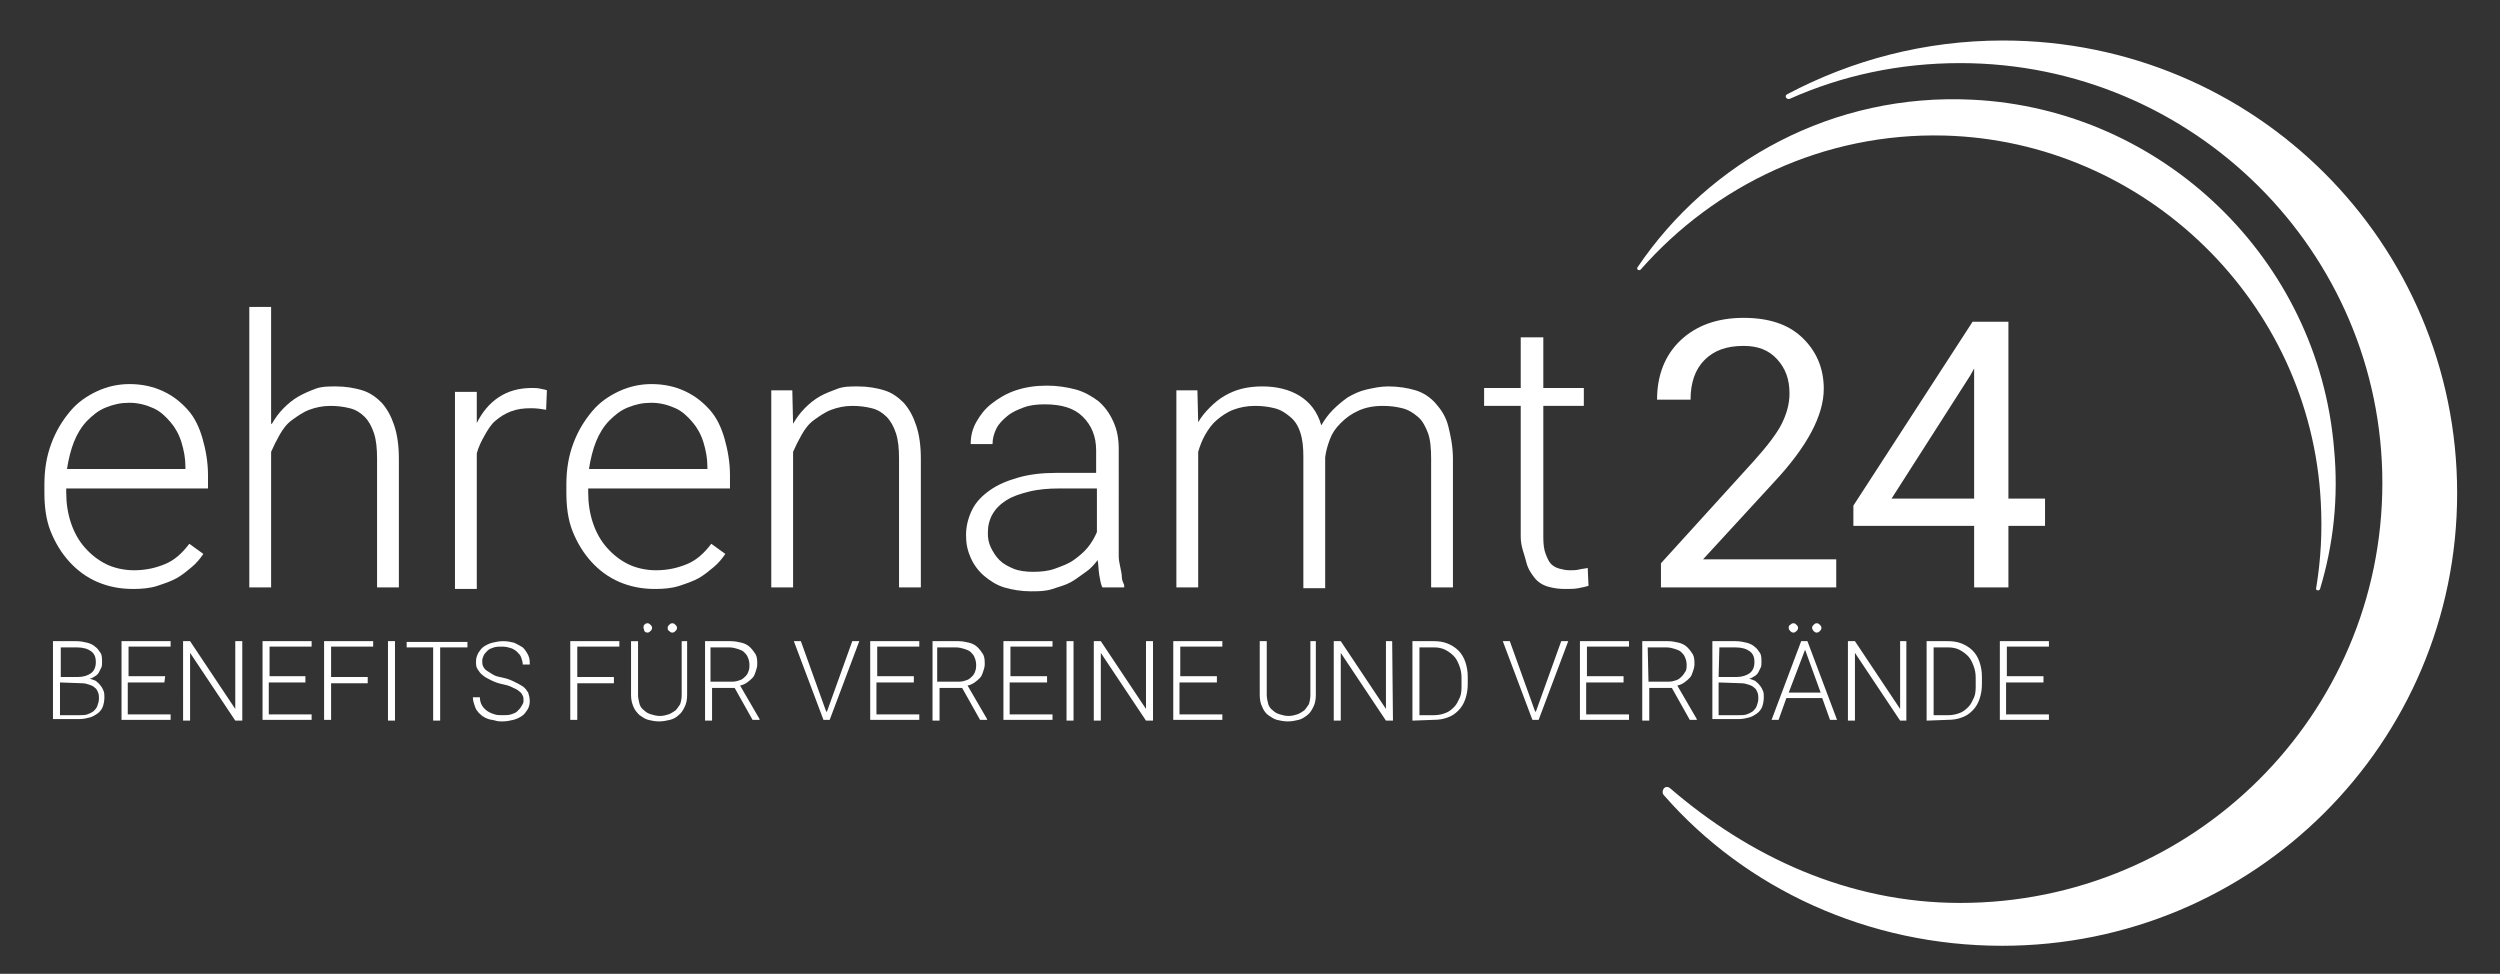 <?xml version="1.0" encoding="UTF-8"?>
<!-- Generator: Adobe Illustrator 25.1.0, SVG Export Plug-In . SVG Version: 6.00 Build 0)  -->
<svg xmlns="http://www.w3.org/2000/svg" xmlns:xlink="http://www.w3.org/1999/xlink" version="1.1" id="Ebene_1" x="0px" y="0px" viewBox="0 0 320.9 125" style="enable-background:new 0 0 320.9 125;" xml:space="preserve">
<rect x="0" y="0" width="320.9" height="125" fill="#333333" stroke="none"/>
<style type="text/css">
	.st0{fill:#FFFFFF;}
</style>
<path class="st0" d="M17.1,75.6c-1.7,0-3.2-0.3-4.6-0.9s-2.6-1.5-3.6-2.6s-1.8-2.4-2.4-3.9s-0.8-3.2-0.8-5v-1c0-2,0.3-3.7,0.9-5.3  S8,54,9,52.8s2.2-2,3.5-2.6s2.7-0.9,4.1-0.9c1.6,0,3,0.3,4.3,0.9s2.3,1.4,3.2,2.4s1.5,2.3,1.9,3.7s0.7,3,0.7,4.7v1.7H8.5v0.5  c0,1.4,0.2,2.7,0.6,3.9s1,2.3,1.8,3.2s1.7,1.6,2.7,2.1s2.3,0.8,3.6,0.8c1.5,0,2.8-0.3,4-0.8s2.2-1.4,3.1-2.6l1.8,1.3  c-0.4,0.6-0.9,1.2-1.5,1.7s-1.2,1-1.9,1.4s-1.6,0.7-2.5,1S18.2,75.6,17.1,75.6z M16.6,51.7c-1.1,0-2,0.2-3,0.6s-1.7,1-2.4,1.7  s-1.3,1.7-1.7,2.7s-0.7,2.2-0.9,3.5h15.2v-0.3c0-1.1-0.2-2.1-0.5-3.1s-0.8-1.9-1.4-2.6s-1.3-1.4-2.2-1.8S17.8,51.7,16.6,51.7z"></path>
<path class="st0" d="M34.9,54.4c0.4-0.7,0.9-1.4,1.5-2s1.2-1.1,1.9-1.5s1.4-0.7,2.2-1s1.7-0.3,2.6-0.3c1.3,0,2.4,0.2,3.4,0.5  s1.8,0.9,2.5,1.6c0.7,0.8,1.2,1.7,1.6,2.9s0.6,2.6,0.6,4.3v16.5h-2.8V58.9c0-1.3-0.1-2.4-0.4-3.3s-0.7-1.6-1.2-2.1s-1.1-0.9-1.9-1.1  s-1.6-0.3-2.5-0.3c-1,0-1.9,0.2-2.7,0.5s-1.5,0.8-2.2,1.3s-1.2,1.2-1.6,1.9s-0.8,1.5-1.1,2.2v17.4H32v-36h2.8v15H34.9z"></path>
<path class="st0" d="M70.1,52.6c-0.6-0.1-1.2-0.2-1.9-0.2c-1,0-1.8,0.1-2.6,0.4s-1.4,0.7-2,1.2c-0.6,0.5-1,1.2-1.4,1.9  s-0.8,1.5-1,2.3v17.4h-2.8V50.3h2.8v4c0.7-1.4,1.6-2.5,2.8-3.3c1.2-0.8,2.6-1.2,4.3-1.2c0.3,0,0.7,0,1.1,0.1s0.6,0.1,0.8,0.2  L70.1,52.6z"></path>
<path class="st0" d="M84.1,75.6c-1.7,0-3.2-0.3-4.6-0.9s-2.6-1.5-3.6-2.6s-1.8-2.4-2.4-3.9s-0.8-3.2-0.8-5v-1c0-2,0.3-3.7,0.9-5.3  S75,54,76,52.8s2.2-2,3.5-2.6s2.7-0.9,4.1-0.9c1.6,0,3,0.3,4.3,0.9s2.3,1.4,3.2,2.4s1.5,2.3,1.9,3.7s0.7,3,0.7,4.7v1.7H75.5v0.5  c0,1.4,0.2,2.7,0.6,3.9s1,2.3,1.8,3.2s1.7,1.6,2.7,2.1s2.3,0.8,3.6,0.8c1.5,0,2.8-0.3,4-0.8s2.2-1.4,3.1-2.6l1.8,1.3  c-0.4,0.6-0.9,1.2-1.5,1.7s-1.2,1-1.9,1.4c-0.7,0.4-1.6,0.7-2.5,1S85.2,75.6,84.1,75.6z M83.6,51.7c-1.1,0-2,0.2-3,0.6  s-1.7,1-2.4,1.7s-1.3,1.7-1.7,2.7s-0.7,2.2-0.9,3.5h15.2v-0.3c0-1.1-0.2-2.1-0.5-3.1s-0.8-1.9-1.4-2.6s-1.3-1.4-2.2-1.8  S84.8,51.7,83.6,51.7z"></path>
<path class="st0" d="M101.7,50.1l0.1,4.3c0.4-0.7,0.9-1.4,1.5-2s1.2-1.1,1.9-1.5c0.7-0.4,1.5-0.7,2.3-1s1.7-0.3,2.6-0.3  c1.3,0,2.4,0.2,3.4,0.5s1.8,0.9,2.5,1.6c0.7,0.8,1.2,1.7,1.6,2.9s0.6,2.6,0.6,4.3v16.5h-2.8V58.9c0-1.3-0.1-2.4-0.4-3.3  s-0.7-1.6-1.2-2.1s-1.1-0.9-1.9-1.1s-1.6-0.3-2.5-0.3c-1,0-1.9,0.2-2.7,0.5s-1.5,0.8-2.2,1.3s-1.2,1.2-1.6,1.9s-0.8,1.5-1.1,2.2  v17.4H99V50.1H101.7z"></path>
<path class="st0" d="M141.5,75.4c-0.2-0.4-0.3-1-0.4-1.6s-0.1-1.3-0.2-1.9c-0.4,0.5-0.9,1.1-1.5,1.5s-1.2,0.9-1.9,1.3  s-1.5,0.6-2.4,0.9s-1.8,0.3-2.8,0.3c-1.2,0-2.4-0.2-3.4-0.5s-1.9-0.9-2.6-1.5s-1.3-1.4-1.7-2.3s-0.6-1.8-0.6-2.9  c0-1.2,0.3-2.3,0.8-3.3s1.3-1.8,2.3-2.5s2.2-1.2,3.6-1.6s3-0.6,4.8-0.6h5.2v-2.9c0-1.8-0.6-3.2-1.7-4.3s-2.7-1.6-4.9-1.6  c-1,0-1.9,0.1-2.7,0.4s-1.5,0.6-2.1,1.1s-1.1,1-1.4,1.6s-0.5,1.3-0.5,2h-2.8c0-1,0.2-1.9,0.7-2.8s1.1-1.7,2-2.4s1.9-1.3,3.1-1.7  s2.5-0.6,4-0.6c1.3,0,2.6,0.2,3.7,0.5s2.1,0.9,2.9,1.5c0.8,0.7,1.4,1.5,1.9,2.6s0.7,2.2,0.7,3.6V70c0,0.4,0,0.9,0,1.4  s0.1,0.9,0.2,1.4s0.2,0.9,0.2,1.3s0.2,0.7,0.3,1v0.3H141.5z M132.6,73.4c1,0,2-0.1,2.8-0.4s1.7-0.6,2.4-1.1s1.3-1,1.8-1.6  s0.9-1.3,1.2-2v-5.6H136c-1.4,0-2.7,0.1-3.9,0.4s-2.1,0.6-2.9,1.1c-0.8,0.5-1.4,1.1-1.8,1.8s-0.6,1.5-0.6,2.4c0,0.7,0.1,1.3,0.4,1.9  s0.6,1.1,1.1,1.6s1.1,0.8,1.8,1.1S131.8,73.4,132.6,73.4z"></path>
<path class="st0" d="M153.7,50.1l0.1,4.1c0.4-0.7,0.9-1.3,1.5-1.9s1.2-1.1,1.9-1.5s1.4-0.7,2.2-0.9s1.7-0.3,2.6-0.3  c1.9,0,3.5,0.4,4.8,1.2c1.3,0.8,2.3,2,2.8,3.8c0.4-0.7,0.9-1.4,1.5-2s1.2-1.1,1.9-1.6c0.7-0.4,1.5-0.8,2.4-1s1.8-0.4,2.8-0.4  c1.3,0,2.5,0.2,3.5,0.5s1.9,0.9,2.6,1.7c0.7,0.8,1.3,1.7,1.6,2.9s0.6,2.6,0.6,4.2v16.5h-2.8V58.9c0-1.3-0.1-2.5-0.4-3.3  s-0.7-1.6-1.3-2.1s-1.2-0.9-2-1.1s-1.6-0.3-2.5-0.3c-1.2,0-2.2,0.2-3.1,0.6s-1.6,0.9-2.3,1.6s-1.1,1.3-1.4,2.1s-0.5,1.5-0.6,2.3  v16.8h-2.8V58.7c0-1.3-0.1-2.3-0.4-3.2s-0.7-1.5-1.3-2s-1.2-0.9-2-1.1s-1.6-0.3-2.5-0.3c-1.1,0-2,0.2-2.8,0.5s-1.5,0.8-2.1,1.3  s-1.1,1.2-1.5,1.9s-0.7,1.5-0.9,2.2v17.4H151V50.1H153.7z"></path>
<path class="st0" d="M198.1,43.3v6.5h5.2v2.3h-5.2V69c0,0.9,0.1,1.6,0.3,2.1s0.4,1,0.7,1.3s0.7,0.5,1.1,0.6s0.8,0.2,1.3,0.2  c0.4,0,0.8,0,1.2-0.1s0.7-0.1,1.1-0.2l0.1,2.3c-0.3,0.1-0.8,0.2-1.3,0.3s-1.1,0.1-1.7,0.1c-0.8,0-1.5-0.1-2.2-0.3s-1.3-0.6-1.7-1.1  s-0.9-1.2-1.1-2.1s-0.7-1.9-0.7-3.2V52.1h-4.7v-2.3h4.7v-6.5C195.2,43.3,198.1,43.3,198.1,43.3z"></path>
<path class="st0" d="M235.6,75.4h-22.4v-3.1l11.9-13.1c1.8-2,3-3.6,3.6-4.8s1-2.5,1-3.9c0-1.8-0.5-3.2-1.6-4.4s-2.5-1.7-4.3-1.7  c-2.2,0-3.8,0.6-5,1.8s-1.8,2.9-1.8,5.1h-4.3c0-3.1,1-5.7,3-7.6s4.7-2.9,8.1-2.9c3.2,0,5.7,0.8,7.5,2.5s2.8,3.9,2.8,6.6  c0,3.4-2.1,7.4-6.4,12l-9.1,9.9h17.1v3.6H235.6z"></path>
<path class="st0" d="M257.8,64h4.7v3.5h-4.7v7.9h-4.4v-7.9h-15.5v-2.6l15.3-23.6h4.6V64z M242.8,64h10.6V47.3l-0.5,0.9L242.8,64z"></path>
<path class="st0" d="M249.6,17.4c25.7,0.7,47,21.3,48.3,47.1c0.2,3.8,0,7.4-0.6,11c-0.1,0.3,0.4,0.4,0.5,0.1  c1.7-5.6,2.4-11.7,1.8-18c-2-24.3-22-43.6-46.4-44.8c-17.9-0.9-33.8,7.9-43,21.5c-0.2,0.3,0.2,0.5,0.4,0.3  C220.1,23.8,234.1,17,249.6,17.4z"></path>
<path class="st0" d="M257.1,5.2c-10,0-19.4,2.5-27.7,6.9c-0.4,0.2-0.1,0.7,0.3,0.6c6.7-3,14.1-4.6,21.9-4.6  c29.9,0,54.2,24.2,54.2,53.9c0,29.8-24.3,53.9-54.2,53.9c-14.4,0-27.1-6-37.2-14.7c-0.7-0.6-1.3,0.4-0.8,0.9  c10.5,12,26.2,19.3,43.4,19.3c32.3,0,58.4-26,58.4-58.1S289.4,5.2,257.1,5.2z"></path>
<path class="st0" d="M6.8,92.5V82.3h3c0.5,0,1,0.1,1.4,0.2s0.8,0.3,1,0.5c0.3,0.2,0.5,0.5,0.7,0.8s0.2,0.7,0.2,1.2  c0,0.3,0,0.5-0.1,0.7s-0.2,0.4-0.3,0.6c-0.1,0.2-0.3,0.4-0.5,0.5s-0.4,0.3-0.7,0.3c0.3,0.1,0.6,0.2,0.8,0.3c0.2,0.2,0.4,0.3,0.6,0.6  c0.2,0.2,0.3,0.5,0.4,0.7c0.1,0.3,0.1,0.5,0.1,0.8c0,0.5-0.1,0.9-0.2,1.2s-0.4,0.7-0.7,0.9c-0.3,0.2-0.6,0.4-1,0.5s-0.8,0.2-1.3,0.2  H6.8V92.5z M7.7,86.9H10c0.7,0,1.3-0.2,1.7-0.5c0.4-0.3,0.6-0.8,0.6-1.4c0-0.7-0.2-1.1-0.6-1.4s-1-0.5-1.8-0.5H7.8v3.8H7.7z   M7.7,87.6v4.2h2.5c0.4,0,0.7,0,1-0.1s0.5-0.2,0.8-0.4c0.2-0.2,0.4-0.4,0.5-0.7c0.1-0.3,0.2-0.6,0.2-0.9s0-0.5-0.1-0.8  c-0.1-0.2-0.2-0.5-0.4-0.6c-0.2-0.2-0.4-0.3-0.7-0.4c-0.3-0.1-0.6-0.2-1-0.2L7.7,87.6L7.7,87.6z M21.1,87.6h-4.7v4.1h5.5v0.7h-6.3  V82.3h6.3V83h-5.4v3.8h4.7L21.1,87.6L21.1,87.6z M31.1,92.5h-0.9l-5.8-8.7v8.7h-0.9V82.3h0.9l5.8,8.7v-8.7h0.9V92.5z M39.2,87.6  h-4.7v4.1H40v0.7h-6.3V82.3H40V83h-5.4v3.8h4.6V87.6z M47.2,87.7h-4.7v4.7h-0.9V82.3h6.3V83h-5.4v3.9h4.7V87.7z M50.7,92.5h-0.9  V82.3h0.9V92.5z M60,83.1h-3.5v9.4h-0.9v-9.4h-3.4v-0.7H60V83.1z M67.2,90c0-0.3,0-0.5-0.1-0.7s-0.2-0.4-0.5-0.6  c-0.2-0.2-0.5-0.3-0.9-0.5s-0.8-0.3-1.3-0.4c-0.5-0.1-1-0.3-1.4-0.5s-0.8-0.4-1-0.6c-0.3-0.2-0.5-0.5-0.7-0.8s-0.2-0.6-0.2-1  s0.1-0.7,0.3-1.1c0.2-0.3,0.4-0.6,0.7-0.8c0.3-0.2,0.7-0.4,1.1-0.5s0.9-0.2,1.4-0.2s1,0.1,1.4,0.2c0.4,0.2,0.8,0.4,1.1,0.6  c0.3,0.3,0.5,0.6,0.7,1s0.2,0.8,0.2,1.2h-0.9c0-0.3-0.1-0.6-0.2-0.9s-0.3-0.5-0.5-0.7s-0.5-0.4-0.8-0.5S64.9,83,64.5,83  s-0.8,0-1.1,0.1c-0.3,0.1-0.6,0.2-0.8,0.4c-0.2,0.2-0.4,0.4-0.5,0.6s-0.2,0.5-0.2,0.7s0,0.5,0.1,0.7s0.2,0.4,0.5,0.6  s0.5,0.3,0.8,0.5s0.8,0.3,1.3,0.4s1,0.3,1.4,0.5s0.8,0.4,1.1,0.6s0.5,0.5,0.7,0.8c0.1,0.3,0.2,0.7,0.2,1.1s-0.1,0.8-0.3,1.1  c-0.2,0.3-0.4,0.6-0.7,0.8s-0.7,0.4-1.1,0.5s-0.9,0.2-1.4,0.2c-0.3,0-0.6,0-0.9-0.1s-0.6-0.1-0.9-0.2s-0.5-0.2-0.8-0.4  c-0.2-0.2-0.5-0.4-0.6-0.6c-0.2-0.2-0.3-0.5-0.4-0.8s-0.2-0.6-0.2-1h0.9c0,0.4,0.1,0.8,0.3,1.1c0.2,0.3,0.4,0.5,0.7,0.7  c0.3,0.2,0.6,0.3,0.9,0.4s0.7,0.1,1,0.1c0.4,0,0.8,0,1.1-0.1c0.3-0.1,0.6-0.2,0.8-0.4c0.2-0.2,0.4-0.4,0.5-0.6S67.2,90.3,67.2,90z   M78.8,87.7h-4.7v4.7h-0.9V82.3h6.3V83h-5.4v3.9h4.7V87.7z M88.2,82.3v6.9c0,0.6-0.1,1.1-0.3,1.5c-0.2,0.4-0.4,0.8-0.8,1.1  c-0.3,0.3-0.7,0.5-1.1,0.6s-0.9,0.2-1.4,0.2s-1-0.1-1.4-0.2s-0.8-0.4-1.1-0.6c-0.3-0.3-0.6-0.6-0.8-1.1S81,89.8,81,89.2v-6.9h0.9  v6.9c0,0.4,0.1,0.8,0.2,1.2c0.1,0.3,0.3,0.6,0.6,0.8c0.2,0.2,0.5,0.4,0.9,0.5c0.3,0.1,0.7,0.2,1.1,0.2s0.8-0.1,1.1-0.2  c0.3-0.1,0.6-0.3,0.9-0.5c0.2-0.2,0.4-0.5,0.6-0.8c0.1-0.3,0.2-0.7,0.2-1.2v-6.9H88.2z M82.6,80.6c0-0.2,0-0.3,0.1-0.4  s0.2-0.2,0.4-0.2c0.2,0,0.3,0.1,0.4,0.2s0.2,0.2,0.2,0.4c0,0.2-0.1,0.3-0.2,0.4s-0.2,0.2-0.4,0.2c-0.2,0-0.3-0.1-0.4-0.2  C82.7,80.8,82.6,80.7,82.6,80.6z M85.7,80.6c0-0.2,0.1-0.3,0.2-0.4s0.2-0.2,0.4-0.2c0.2,0,0.3,0.1,0.4,0.2s0.2,0.2,0.2,0.4  c0,0.2-0.1,0.3-0.2,0.4s-0.2,0.2-0.4,0.2c-0.2,0-0.3-0.1-0.4-0.2C85.7,80.9,85.7,80.7,85.7,80.6z M94.3,88.3h-2.9v4.2h-0.9V82.3h3.3  c0.5,0,1,0.1,1.4,0.2s0.8,0.3,1.1,0.6c0.3,0.3,0.5,0.6,0.7,0.9c0.2,0.4,0.2,0.8,0.2,1.3c0,0.3-0.1,0.6-0.2,0.9s-0.2,0.6-0.4,0.8  c-0.2,0.2-0.4,0.4-0.7,0.6c-0.3,0.2-0.5,0.3-0.9,0.4l2.5,4.3v0.1h-0.9L94.3,88.3z M91.4,87.5H94c0.4,0,0.7-0.1,1-0.2  s0.5-0.3,0.7-0.5s0.3-0.4,0.4-0.7c0.1-0.3,0.1-0.5,0.1-0.8s-0.1-0.7-0.2-0.9c-0.1-0.3-0.3-0.5-0.5-0.7s-0.5-0.3-0.8-0.4  s-0.7-0.2-1.1-0.2h-2.4v4.4H91.4z M106,91.2l0.1,0.2l0.1-0.2l3.2-8.9h0.9l-3.8,10.1h-0.8l-3.8-10.1h0.9L106,91.2z M117.2,87.6h-4.7  v4.1h5.5v0.7h-6.3V82.3h6.3V83h-5.4v3.8h4.7v0.8H117.2z M123.5,88.3h-2.9v4.2h-0.9V82.3h3.3c0.5,0,1,0.1,1.4,0.2s0.8,0.3,1.1,0.6  c0.3,0.3,0.5,0.6,0.7,0.9c0.2,0.4,0.2,0.8,0.2,1.3c0,0.3-0.1,0.6-0.2,0.9c-0.1,0.3-0.2,0.6-0.4,0.8c-0.2,0.2-0.4,0.4-0.7,0.6  s-0.5,0.3-0.9,0.4l2.5,4.3v0.1h-0.9L123.5,88.3z M120.5,87.5h2.6c0.4,0,0.7-0.1,1-0.2s0.5-0.3,0.7-0.5s0.3-0.4,0.4-0.7  c0.1-0.3,0.1-0.5,0.1-0.8s-0.1-0.7-0.2-0.9c-0.1-0.3-0.3-0.5-0.5-0.7s-0.5-0.3-0.8-0.4s-0.7-0.2-1.1-0.2h-2.4v4.4H120.5z   M134.3,87.6h-4.7v4.1h5.5v0.7h-6.3V82.3h6.3V83h-5.4v3.8h4.7v0.8H134.3z M137.8,92.5h-0.9V82.3h0.9V92.5z M148,92.5h-0.9l-5.8-8.7  v8.7h-0.9V82.3h0.9l5.8,8.7v-8.7h0.9V92.5z M156.1,87.6h-4.7v4.1h5.5v0.7h-6.3V82.3h6.3V83h-5.4v3.8h4.7v0.8H156.1z M168.9,82.3v6.9  c0,0.6-0.1,1.1-0.3,1.5s-0.4,0.8-0.8,1.1s-0.7,0.5-1.1,0.6s-0.9,0.2-1.4,0.2s-1-0.1-1.4-0.2s-0.8-0.4-1.1-0.6s-0.6-0.6-0.8-1.1  c-0.2-0.4-0.3-0.9-0.3-1.5v-6.9h0.9v6.9c0,0.4,0.1,0.8,0.2,1.2c0.1,0.3,0.3,0.6,0.6,0.8c0.2,0.2,0.5,0.4,0.9,0.5  c0.3,0.1,0.7,0.2,1.1,0.2c0.4,0,0.8-0.1,1.1-0.2s0.6-0.3,0.9-0.5c0.2-0.2,0.4-0.5,0.6-0.8c0.1-0.3,0.2-0.7,0.2-1.2v-6.9H168.9z   M178.8,92.5h-0.9l-5.8-8.7v8.7h-0.9V82.3h0.9l5.8,8.7v-8.7h0.8L178.8,92.5L178.8,92.5z M181.3,92.5V82.3h2.8c0.6,0,1.2,0.1,1.7,0.3  c0.5,0.2,1,0.5,1.4,0.9s0.7,0.9,0.9,1.5s0.3,1.2,0.3,1.9v0.9c0,0.7-0.1,1.3-0.3,1.9s-0.5,1.1-0.9,1.5s-0.8,0.7-1.4,0.9  c-0.5,0.2-1.1,0.3-1.8,0.3L181.3,92.5L181.3,92.5z M182.2,83.1v8.7h1.9c0.5,0,1-0.1,1.5-0.3s0.8-0.5,1.1-0.8s0.5-0.8,0.7-1.2  c0.2-0.5,0.2-1,0.2-1.6V87c0-0.6-0.1-1.1-0.3-1.6s-0.4-0.9-0.7-1.2c-0.3-0.3-0.7-0.6-1.1-0.8c-0.4-0.2-0.9-0.3-1.4-0.3  C184.1,83.1,182.2,83.1,182.2,83.1z M197,91.2l0.1,0.2l0.1-0.2l3.2-8.9h0.9l-3.8,10.1h-0.8l-3.8-10.1h0.9L197,91.2z M208.3,87.6  h-4.7v4.1h5.5v0.7h-6.3V82.3h6.3V83h-5.4v3.8h4.7v0.8H208.3z M214.6,88.3h-2.9v4.2h-0.9V82.3h3.3c0.5,0,1,0.1,1.4,0.2  s0.8,0.3,1.1,0.6s0.5,0.6,0.7,0.9c0.2,0.4,0.2,0.8,0.2,1.3c0,0.3-0.1,0.6-0.2,0.9c-0.1,0.3-0.2,0.6-0.4,0.8  c-0.2,0.2-0.4,0.4-0.7,0.6s-0.5,0.3-0.9,0.4l2.5,4.3v0.1h-0.9L214.6,88.3z M211.6,87.5h2.6c0.4,0,0.7-0.1,1-0.2s0.5-0.3,0.7-0.5  s0.3-0.4,0.5-0.7c0.1-0.3,0.1-0.5,0.1-0.8s-0.1-0.7-0.2-0.9c-0.1-0.3-0.3-0.5-0.5-0.7s-0.5-0.3-0.8-0.4s-0.7-0.2-1.1-0.2h-2.4  L211.6,87.5L211.6,87.5z M219.8,92.5V82.3h3c0.5,0,1,0.1,1.4,0.2s0.8,0.3,1,0.5c0.3,0.2,0.5,0.5,0.7,0.8s0.2,0.7,0.2,1.2  c0,0.3,0,0.5-0.1,0.7s-0.2,0.4-0.3,0.6s-0.3,0.4-0.5,0.5s-0.4,0.3-0.7,0.3c0.3,0.1,0.6,0.2,0.8,0.3c0.2,0.2,0.4,0.3,0.6,0.6  c0.2,0.2,0.3,0.5,0.4,0.7s0.1,0.5,0.1,0.8c0,0.5-0.1,0.9-0.2,1.2s-0.4,0.7-0.7,0.9c-0.3,0.2-0.6,0.4-1,0.5s-0.8,0.2-1.3,0.2h-3.4  V92.5z M220.6,86.9h2.3c0.7,0,1.3-0.2,1.7-0.5s0.6-0.8,0.6-1.4c0-0.7-0.2-1.1-0.6-1.4c-0.4-0.3-1-0.5-1.8-0.5h-2.1L220.6,86.9  L220.6,86.9z M220.6,87.6v4.2h2.6c0.4,0,0.7,0,1-0.1s0.5-0.2,0.8-0.4c0.2-0.2,0.4-0.4,0.5-0.7c0.1-0.3,0.2-0.6,0.2-0.9  s0-0.5-0.1-0.8c-0.1-0.2-0.2-0.5-0.4-0.6c-0.2-0.2-0.4-0.3-0.7-0.4s-0.6-0.2-1-0.2L220.6,87.6L220.6,87.6z M233.9,89.6h-4.6l-1,2.8  h-0.9l3.8-10.1h0.8l3.8,10.1h-0.9L233.9,89.6z M229.6,88.9h4.1l-2-5.5L229.6,88.9z M229.6,80.6c0-0.2,0-0.3,0.2-0.4  c0.1-0.1,0.2-0.2,0.4-0.2s0.3,0.1,0.4,0.2c0.1,0.1,0.2,0.2,0.2,0.4c0,0.2-0.1,0.3-0.2,0.4c-0.1,0.1-0.2,0.2-0.4,0.2  s-0.3-0.1-0.4-0.2C229.6,80.8,229.6,80.7,229.6,80.6z M232.6,80.6c0-0.2,0.1-0.3,0.2-0.4c0.1-0.1,0.2-0.2,0.4-0.2s0.3,0.1,0.4,0.2  c0.1,0.1,0.2,0.2,0.2,0.4c0,0.2-0.1,0.3-0.2,0.4c-0.1,0.1-0.2,0.2-0.4,0.2s-0.3-0.1-0.4-0.2C232.7,80.9,232.6,80.7,232.6,80.6z   M244.8,92.5h-0.9l-5.8-8.7v8.7h-0.9V82.3h0.9l5.8,8.7v-8.7h0.8v10.2H244.8z M247.3,92.5V82.3h2.8c0.6,0,1.2,0.1,1.7,0.3  c0.5,0.2,1,0.5,1.4,0.9s0.7,0.9,0.9,1.5c0.2,0.6,0.3,1.2,0.3,1.9v0.9c0,0.7-0.1,1.3-0.3,1.9c-0.2,0.6-0.5,1.1-0.9,1.5  s-0.8,0.7-1.4,0.9c-0.5,0.2-1.1,0.3-1.8,0.3L247.3,92.5L247.3,92.5z M248.2,83.1v8.7h1.9c0.5,0,1-0.1,1.5-0.3s0.8-0.5,1.1-0.8  c0.3-0.3,0.5-0.8,0.7-1.2c0.2-0.5,0.2-1,0.2-1.6V87c0-0.6-0.1-1.1-0.3-1.6c-0.2-0.5-0.4-0.9-0.7-1.2c-0.3-0.3-0.7-0.6-1.1-0.8  c-0.4-0.2-0.9-0.3-1.4-0.3C250.1,83.1,248.2,83.1,248.2,83.1z M262.2,87.6h-4.7v4.1h5.5v0.7h-6.3V82.3h6.3V83h-5.4v3.8h4.7v0.8  H262.2z"></path>
</svg>
